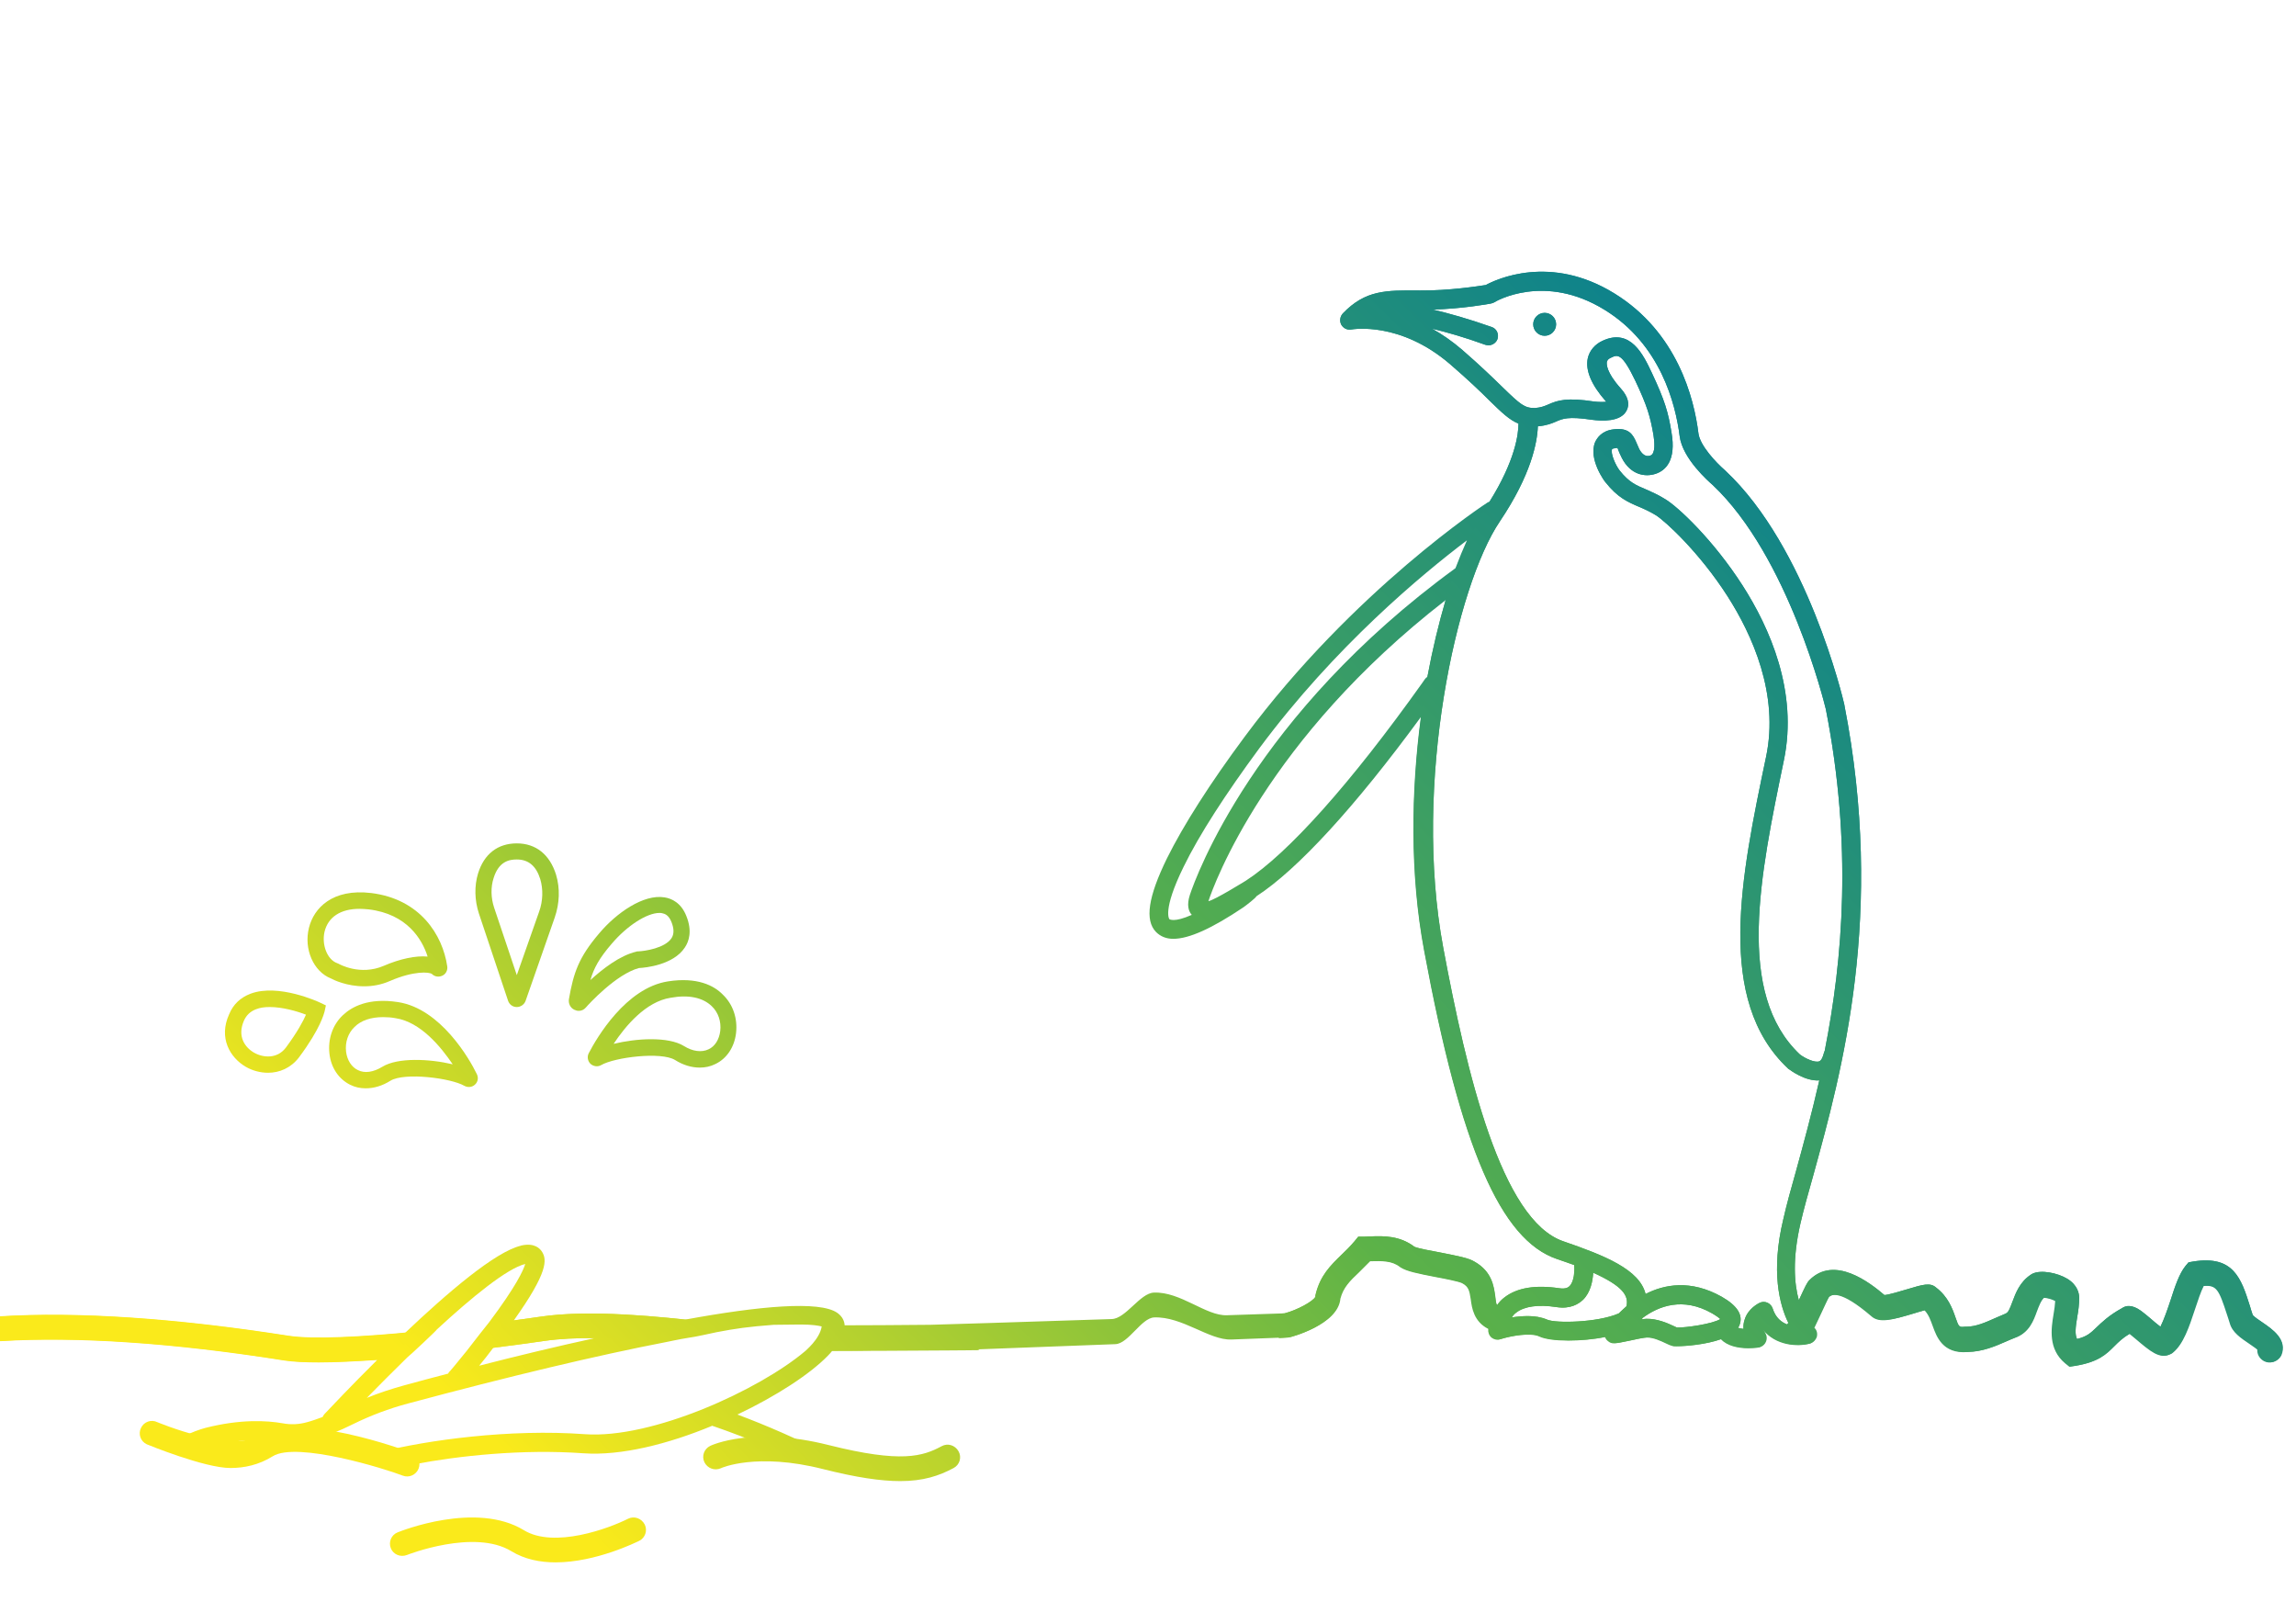 <?xml version="1.0" encoding="utf-8"?>
<!-- Generator: Adobe Illustrator 27.5.0, SVG Export Plug-In . SVG Version: 6.00 Build 0)  -->
<svg version="1.1" xmlns="http://www.w3.org/2000/svg" xmlns:xlink="http://www.w3.org/1999/xlink" x="0px" y="0px"
	 viewBox="0 0 841.9 595.3" style="enable-background:new 0 0 841.9 595.3;" xml:space="preserve">
<style type="text/css">
	.st0{fill:url(#SVGID_1_);}
	.st1{fill:url(#SVGID_00000106865266623262344040000011267661564183896255_);}
	.st2{fill:none;stroke:#010202;stroke-width:9;stroke-linecap:round;stroke-linejoin:round;stroke-miterlimit:10;}
	.st3{fill:#010202;}
	.st4{fill:url(#SVGID_00000122709883230734361870000011708123987156045243_);}
	.st5{fill:url(#SVGID_00000009587083047025309930000009644795363367788974_);}
	.st6{fill:url(#SVGID_00000069384878819356034860000005346580183295945860_);}
	.st7{fill:url(#SVGID_00000139265827422105264660000012089692661636375712_);}
	.st8{fill:url(#SVGID_00000100347289627149798090000010383058180421658265_);}
	.st9{fill:url(#SVGID_00000109017003625604307650000008361404388493473168_);}
	.st10{fill:url(#SVGID_00000034799026415201829090000012468375180857038992_);}
	.st11{fill:url(#SVGID_00000114054657541604877620000007649776168201643967_);}
	.st12{fill:url(#SVGID_00000034796520687180190550000013828413093815285688_);}
	.st13{fill:url(#SVGID_00000103952230347488354620000005617920141477022905_);}
	.st14{fill:url(#SVGID_00000164484122716801673720000015103352401168021668_);}
	.st15{fill:#FFFFFF;}
	.st16{fill:url(#SVGID_00000022556204801964188140000000603855071980891039_);}
	.st17{fill:url(#SVGID_00000143590104541826783530000016527953361188360845_);}
	.st18{fill:url(#SVGID_00000124144217673701635930000003173159123206024068_);}
	.st19{fill:url(#SVGID_00000173125030987570779020000016082123352148688020_);}
	.st20{fill:url(#SVGID_00000141436795310901990700000011470774031239069872_);}
	.st21{fill:url(#SVGID_00000106842948216270693150000000438253619899235973_);}
	.st22{fill:url(#SVGID_00000085953505522450220100000012207293214715187641_);}
	.st23{fill:url(#SVGID_00000088115635177763821210000015826720197590250380_);}
	.st24{fill:url(#SVGID_00000158724345516563958060000006733862611438958777_);}
	.st25{fill:url(#SVGID_00000100346999639024277430000001164746310475397284_);}
	.st26{fill:url(#SVGID_00000054247043240975270640000008032260162486016415_);}
	.st27{fill:url(#SVGID_00000016755205246559782540000009637991768700284075_);}
	.st28{fill:url(#SVGID_00000056411164284584475700000015921897497905849220_);}
	.st29{fill:url(#SVGID_00000163756934871485487080000013244394304964104623_);}
	.st30{fill:url(#SVGID_00000046337419880413462090000011853537423824668342_);}
	.st31{fill:url(#SVGID_00000034056183720617598870000018411017972270815659_);}
	.st32{fill:url(#SVGID_00000132076140491573329710000006702348053064048543_);}
	.st33{fill:url(#SVGID_00000120529651179085701080000003530878199565103267_);}
	.st34{fill:url(#SVGID_00000053509098527673282100000015066402589303167880_);}
	.st35{fill:url(#SVGID_00000174589209993240948530000011760612404348414860_);}
	.st36{fill:url(#SVGID_00000072263661967230020770000000087753834463018373_);}
	.st37{fill:url(#SVGID_00000029761816930485478310000015047649540672785086_);}
	.st38{fill:url(#SVGID_00000060027783244038690210000015062915224363411630_);}
	.st39{fill:url(#SVGID_00000161633348471588681160000015557061380105037469_);}
	.st40{fill:url(#SVGID_00000159427570136043709790000005931982093444450480_);}
	.st41{fill:url(#SVGID_00000030465587317463059040000008838603492650135176_);}
	.st42{fill:url(#SVGID_00000078764443179183349630000015915663605543579324_);}
	.st43{fill:url(#SVGID_00000105426290265339671490000011972590229138867587_);}
	.st44{fill:url(#SVGID_00000123413669403185747460000012611608107836972213_);}
	.st45{fill:none;stroke:url(#SVGID_00000132806633391924258340000012918199625122357407_);stroke-width:6;stroke-miterlimit:10;}
	.st46{fill:none;stroke:url(#SVGID_00000036969676697784225260000016478095875413080485_);stroke-width:6;stroke-miterlimit:10;}
	.st47{fill:none;stroke:url(#SVGID_00000152972783912966358710000002101568441041571006_);stroke-width:6;stroke-miterlimit:10;}
	.st48{fill:none;stroke:url(#SVGID_00000145027865991136899870000007968917499926923677_);stroke-width:6;stroke-miterlimit:10;}
	.st49{fill:none;stroke:url(#SVGID_00000029039585900963193280000013404014088165526974_);stroke-width:6;stroke-miterlimit:10;}
	.st50{fill:none;stroke:url(#SVGID_00000001640273323074255550000006694013297054941344_);stroke-width:6;stroke-miterlimit:10;}
	.st51{display:none;}
	.st52{display:inline;fill:none;stroke:url(#SVGID_00000175287301946569366390000005099081603531218323_);stroke-miterlimit:10;}
	.st53{display:inline;fill:none;stroke:url(#SVGID_00000088825433901822850280000010315664419500265402_);stroke-miterlimit:10;}
	.st54{display:inline;fill:none;stroke:url(#SVGID_00000145020837522071537240000016813734910986030774_);stroke-miterlimit:10;}
	.st55{display:inline;fill:none;stroke:url(#SVGID_00000158003288131642725400000002542709924846863781_);stroke-miterlimit:10;}
</style>
<g id="Ebene_1">
	<g>
		<linearGradient id="SVGID_1_" gradientUnits="userSpaceOnUse" x1="171.502" y1="518.787" x2="624.183" y2="60.362">
			<stop  offset="0" style="stop-color:#FAEA1B"/>
			<stop  offset="0.429" style="stop-color:#5CB248"/>
			<stop  offset="1" style="stop-color:#007A97"/>
		</linearGradient>
		<circle class="st0" cx="566.4" cy="118.9" r="4.2"/>
		
			<linearGradient id="SVGID_00000156558835183082485230000003758586108650950563_" gradientUnits="userSpaceOnUse" x1="155.624" y1="503.108" x2="608.305" y2="44.682">
			<stop  offset="0" style="stop-color:#FAEA1B"/>
			<stop  offset="0.429" style="stop-color:#5CB248"/>
			<stop  offset="1" style="stop-color:#007A97"/>
		</linearGradient>
		<path style="fill:url(#SVGID_00000156558835183082485230000003758586108650950563_);" d="M320.1,486.3c-3.4,0-6.9,0-10.4,0.1
			c0-0.2,0-0.5,0-0.7c-0.1-1.2-0.7-3-2.7-4.4c-6.5-4.5-28.6-2.5-55.8,2.5c-16.1-1.7-37-3.4-52.9-1.1c-3,0.4-6.4,0.9-9.9,1.4
			c12.7-17.8,12.1-22.3,10.4-25.1c-0.8-1.3-2.8-3.4-7.5-2.4c-0.1,0-0.2,0-0.3,0.1c-9.4,2.2-27,17.3-42.5,32
			c-17.8,1.6-34.4,2.5-42.8,1.1c-41.7-6.5-77.4-8.9-106.1-7.1c-2.5,0.2-4.4,2.3-4.2,4.8c0.2,2.5,2.3,4.4,4.8,4.2
			c28-1.7,63.1,0.6,104.1,7.1c3.3,0.5,7.7,0.7,12.6,0.7c6.3,0,13.7-0.4,21.4-0.9c-9.7,9.6-17.3,17.7-19.3,19.8
			c-0.3,0.3-0.5,0.7-0.7,1.1c-1.9,0.7-3.8,1.4-5.7,1.9c-2.8,0.8-5.9,1-9,0.4c-5.7-1-15.3-1.6-28.3,1.7c-2.2,0.6-5,1.6-8,3.1
			c4.7,0.4,9.3,1.4,13.8,2.7c10.3-2,17.6-1.3,21.3-0.7c4.2,0.7,8.4,0.5,12.2-0.6c0,0,0,0,0,0c4.9-1.4,9.9-3.4,14.9-5.9
			c6.3-3.1,13.1-5.7,20.3-7.6c36.9-9.9,69.2-17.6,94.6-22.5c0.1,0,5.1-1.1,7.8-1.5c3.6-0.5,7.1-1.4,10.6-2.1
			c6.8-1.3,11.5-2,20.9-2.7c0.6,0,7.1-0.1,9.2-0.1c0.3,0,0.6,0,1,0c3.9,0,6.2,0.4,7.4,0.7c-0.7,4.7-6.1,9-6,9
			c-16.9,14.3-56.2,32.3-80.9,30.5c-27.3-2-57.7,2.1-75.7,6.7c0.5,0.1,1,0.2,1.5,0.4c3.8,1.2,7.5,2.6,11.3,4
			c16.7-3.2,40.1-5.7,62.4-4.1c13.8,1,31.2-3.4,47.3-10.1c0.2,0.1,0.3,0.2,0.5,0.2c6.4,2.2,12.9,4.7,19.5,7.5
			c7.6,0,14.8,1.3,22.1,2.7c-11.2-5.7-22.2-10.5-32.9-14.5c14.3-6.8,26.6-14.8,33.2-21.6c0.6-0.6,1.1-1.2,1.6-1.8
			c4.7,0,9.5,0,14.1-0.1c-0.5-0.3-1-0.7-1.5-1.1C314.8,491.5,316.9,487.5,320.1,486.3z M171.1,495.3c-3.7,4.6-6.4,7.8-6.5,7.8
			c-0.1,0.2-0.2,0.3-0.3,0.5c-5.7,1.5-11.1,2.9-16.1,4.3c-4.7,1.3-9.3,2.8-13.7,4.6c4.5-4.6,9.6-9.7,14.9-14.9
			c0.2,0,11-10.1,10.7-10.1c13.1-12.1,25.9-22.5,32.5-24.1c-0.7,2.3-3.3,8.1-13.2,21.3C179.2,484.9,172.6,493.3,171.1,495.3z
			 M175.7,500.7c1.6-1.9,3.4-4.2,5.2-6.6c9.5-1.2,16.5-2.2,18.7-2.5c5.6-0.8,11.9-1.1,18.4-1C203.8,493.7,189.3,497.2,175.7,500.7z"
			/>
		
			<linearGradient id="SVGID_00000116236598194843747980000003064607613970111923_" gradientUnits="userSpaceOnUse" x1="314.569" y1="660.061" x2="767.25" y2="201.636">
			<stop  offset="0" style="stop-color:#FAEA1B"/>
			<stop  offset="0.429" style="stop-color:#5CB248"/>
			<stop  offset="1" style="stop-color:#007A97"/>
		</linearGradient>
		<path style="fill:url(#SVGID_00000116236598194843747980000003064607613970111923_);" d="M829.7,484.9c-1.2-0.8-3.1-2.1-3.7-2.8
			l0-0.1c-0.4-1.1-0.7-2.2-1-3.2c-3.2-10.1-6-18.7-20.8-16.3l-1.7,0.3l-1.1,1.3c-2.3,2.8-3.9,7.6-5.5,12.6c-1,3-2.4,7.1-3.7,9.7
			c-1.2-0.9-2.5-2-3.4-2.8c-1.3-1.1-2.6-2.2-3.7-3c-3.3-2.4-5.6-2-7-1c-4.9,2.7-7.4,5.2-9.4,7.1c-2.1,2-3.4,3.3-7.1,4.2
			c-0.8-1.7-0.6-4.1,0.1-8.2c0.4-2.2,0.7-4.5,0.7-6.9c0-1.6-0.6-4.7-4.4-7c-3.5-2.1-9.6-3.4-12.8-1.8l-0.5,0.3
			c-4.1,2.7-5.6,6.8-6.8,10c-1,2.7-1.5,3.9-2.5,4.3l-0.2,0.1c-1.2,0.5-2.4,1-3.5,1.5c-3.6,1.6-7.1,3.2-10.8,3.2l-0.4,0
			c-2.2,0.2-2.2,0.2-3.5-3.5c-1.1-3.2-2.7-7.5-7-10.8c-2.2-2-4.8-1.2-10.8,0.6c-2.3,0.7-6.3,1.9-8.2,2.1
			c-5.3-4.5-18.3-14.7-27.5-5.5c-0.9,0.9-1.5,2.2-3.9,7.4c-1.7-6.1-2.4-15.2,0.6-28.2c1.2-5.2,2.8-10.9,4.7-17.6
			c10.5-38.1,26.4-95.6,11.4-172.4c0,0,0-0.1,0-0.1c-0.5-2.3-13.7-57.8-43.6-85.8c0,0-0.1-0.1-0.1-0.1c-3.5-3-9.2-9.2-9.8-13.5
			c-1.6-13.1-7.8-37.2-30.8-51.4c-23.6-14.6-43.5-5.1-47.2-3.1c-2.6,0.4-13.5,2.1-24,2l-0.3,0c-12.3-0.1-19.8-0.2-28.1,8.4
			c-1,1.1-1.3,2.7-0.6,4.1c0.7,1.3,2.2,2.1,3.7,1.8c0.7-0.1,17.9-3,36.2,12.7c6.6,5.7,11.2,10.1,14.5,13.4c4.4,4.3,7.3,7.1,10.6,8.4
			c0,3.8-1.2,13.6-10.6,28.6c-0.2,0.1-0.5,0.2-0.7,0.3c-0.5,0.3-49.2,32.1-89.1,85.9c-12.7,17.1-22.5,32.5-28.5,44.6
			c-6.9,14.1-8.2,22.7-4,27c1.6,1.6,3.7,2.5,6.3,2.5c5.8,0,14.2-3.8,25.8-11.6c1.1-0.8,4.5-3.4,4.7-4c15-9.7,36.2-32.8,60.3-65.7
			c-3.6,27.2-4.1,57.5,1.2,85.7c13.4,72.2,28,106,48.7,113c2.3,0.8,4.4,1.5,6.3,2.2c0.2,2.4-0.1,6.1-1.7,7.7
			c-0.3,0.3-1.2,1.2-3.8,0.8c-8.7-1.3-15.4-0.2-20,3.3c-1.1,0.8-2,1.8-2.8,2.9c-0.4-0.5-0.5-1.5-0.7-3.3c-0.5-3.6-1.2-9-7.5-12.6
			c-2.2-1.4-6.1-2.1-12.6-3.4c-3.3-0.6-8.1-1.5-9.5-2.1c-5.4-4.1-11.3-4-16.1-3.8c-0.8,0-1.6,0.1-2.4,0.1h-2.1l-1.3,1.6
			c-1.7,2-3.3,3.6-4.9,5.1c-4,3.9-7.7,7.5-9.4,14.4l-0.1,0.5v0.4c-0.8,1.7-6.7,4.9-11.3,6.1c-0.8,0.1-1.5,0.1-2.2,0.1
			c0.1,0.1,0.2,0.3,0.2,0.4c0.5,1,1,1.9,1.2,3c0.2,1.1,0.3,2.2,0,3.3c-0.3,0.9-0.8,1.7-1.4,2.3c1,0,2.1-0.1,3.4-0.2l0.6-0.1
			c0.2,0,17.6-4.5,18.4-14.1c1.1-4.1,3.4-6.4,6.9-9.7c1.2-1.2,2.6-2.6,4.1-4.1c0.2,0,0.4,0,0.6,0c3.9-0.1,7.6-0.2,10.5,2.1l0.3,0.2
			c2.2,1.4,6.1,2.2,12.8,3.5c3.3,0.6,8.3,1.6,9.6,2.2l0.2,0.1c2.4,1.3,2.6,2.8,3.1,5.9c0.4,3.1,1.1,8.1,6.4,10.8c0,0,0,0.1,0,0.1
			c-0.1,1.2,0.3,2.3,1.2,3.1c0.9,0.7,2.1,1,3.2,0.6c3.8-1.2,11.1-2.5,14.3-1c2.1,1,6.1,1.5,10.6,1.5c4.3,0,9.2-0.4,13.5-1.3
			c0.2,0.5,0.5,1,1,1.4c1.5,1.3,2.4,1.1,7.7,0c2.2-0.5,5.6-1.2,6.6-1.2c2.3-0.1,5.1,1.2,7,2.1c1,0.5,1.7,0.8,2.5,1
			c0.2,0.1,0.8,0.1,1.5,0.1c3.2,0,10.6-0.6,16.2-2.6c2.3,2.4,6.1,3.3,10,3.3c1.2,0,2.3-0.1,3.5-0.2c1.2-0.2,2.2-0.9,2.7-2
			c0.5-1.1,0.4-2.3-0.2-3.3c-0.3-0.5-0.5-1-0.7-1.4c4.9,6.1,12.8,6.3,17,5.3c1.2-0.3,2.2-1.3,2.6-2.5c0.3-1.2,0-2.5-0.9-3.3
			c0.1-0.1,0.1-0.3,0.2-0.4c0.7-1.5,1.6-3.4,2.5-5.3c0.9-1.9,2.1-4.6,2.7-5.6c1.2-1.1,4.5-2.7,15.7,6.9c2.9,2.7,7.5,1.5,15.8-1
			c1.2-0.4,2.7-0.8,3.8-1.1c1.5,1.6,2.2,3.6,3,5.8c1.4,3.8,3.6,10.2,12.7,9.5c5.5-0.1,10.1-2.1,14.2-3.9c1.1-0.5,2.1-0.9,3.1-1.3
			c5.1-1.8,6.7-6.3,7.9-9.6c0.8-2.1,1.5-4,2.7-5.1c1.2,0,3.3,0.6,4.3,1.2c-0.1,1.5-0.3,3.1-0.6,4.8c-0.9,5.4-2,12.8,4.2,18l1.6,1.3
			l2-0.3c8.5-1.4,11.3-4.2,14.3-7.2c1.5-1.5,3-3,5.7-4.6c0.7,0.6,1.6,1.3,2.3,1.9c5.3,4.5,8.8,7.5,12.6,5.6l0.4-0.2l0.4-0.3
			c3.8-3.1,5.9-9.3,8.1-16c1-3,2.1-6.4,3.2-8.5c5-0.5,5.8,1.3,8.8,10.5c0.3,1,0.7,2,1,3.1c0.9,3.4,4.1,5.5,7.2,7.6
			c0.8,0.6,2.1,1.4,2.9,2.1c-0.1,1.7,0.8,3.3,2.4,4.2c2.2,1.2,4.9,0.3,6.1-1.9C839,491.2,833.2,487.3,829.7,484.9z M551,142
			c-3.4-3.3-8-7.8-14.8-13.7c-3.7-3.2-7.5-5.8-11.1-7.8c5.4,1.3,11.8,3.1,19.5,5.9c0.4,0.1,0.8,0.2,1.2,0.2c1.4,0,2.8-0.9,3.3-2.3
			c0.6-1.8-0.3-3.8-2.1-4.4c-8.5-3-15.6-5-21.6-6.4c10.9-0.3,20.7-2.1,21.2-2.2c0.4-0.1,0.8-0.2,1.2-0.4c0.7-0.5,18.6-10.9,40.6,2.7
			c20.5,12.6,26,34.5,27.5,46.3c1,8.2,10.7,16.7,12.1,17.9c27.8,26.2,41,80.2,41.5,82.2c9.8,50,6.2,91.8-0.4,125.2
			c-0.1,0.3-0.2,0.5-0.3,0.8c-0.3,1.2-0.8,2.7-1.7,3.1c-1.6,0.6-5.1-1-7.1-2.5c-23.7-22.4-14.6-65.8-5.9-107.8
			c5.3-25.3-5.3-48.8-15.1-64.1c-10.7-16.7-23.7-28.9-28.4-31.7c-2.7-1.7-5.1-2.7-7.1-3.6c-3.6-1.5-6.2-2.6-9.6-6.9
			c-1.5-1.9-3.4-6.3-2.8-7.8c0.1-0.2,0.5-0.3,1.2-0.4c0.4,0,0.6-0.1,0.8-0.1c0.1,0.2,0.2,0.5,0.3,0.8c0.3,0.8,0.7,1.7,1.3,2.9
			c3.2,6.2,8.5,7.1,12.4,5.8c3.6-1.2,7.6-4.8,5.8-15.2c-1.2-7.4-2.5-11.8-7.2-21.8c-3.1-6.6-7.8-16.5-18-11.8
			c-2.9,1.3-4.9,3.7-5.5,6.5c-0.9,4.4,1.3,9.7,6.7,15.8c0,0,0.1,0.1,0.1,0.1c-1.3,0.1-3,0.1-4.5-0.1c-9.9-1.5-13.2-0.5-16.8,1.1
			c-1.4,0.6-2.6,1.1-4.9,1.3C559,149.6,557.6,148.4,551,142z M428.8,337c0,0-2.7-3.1,5.2-19.2c5.7-11.7,15.4-26.7,27.8-43.5
			c27.7-37.3,59.6-63.7,76.1-76.2c-1.4,3.1-2.8,6.5-4.2,10.2c-73.9,53.9-95.2,113.2-97.4,119.8c-1.2,3.7-0.5,6,0.7,7.3
			C430.5,338.3,428.9,337,428.8,337z M522.4,249.1c-0.2,0.3-0.5,0.7-0.9,1.3c-26.2,36.8-49.2,62.5-64.7,72.5
			c-0.7,0.4-11.1,6.9-13.7,7.5c0,0,0,0,0,0c2-6.1,21.3-59.5,87-110.4c-2.5,8.5-4.8,18-6.7,28.2C523,248.3,522.7,248.7,522.4,249.1z
			 M596.4,478.9c-1,0.9-2,1.8-2.8,2.6c-0.1,0-0.1,0.1-0.2,0.1c-7.7,3.3-23,3.6-26.1,2.2c-2.1-0.9-4.5-1.3-7-1.3
			c-2.1,0-4.1,0.2-6,0.5c0.5-0.7,1-1.3,1.7-1.8c3-2.3,8.1-3,14.7-2c5.1,0.8,8.1-1.1,9.8-2.7c2.7-2.7,3.5-6.7,3.7-9.9
			C595,471.5,597.3,475,596.4,478.9z M614.9,486.7c-0.3-0.1-0.7-0.3-1.1-0.5c-2.3-1.1-6.2-2.8-10.1-2.7c-0.5,0-1,0.1-1.7,0.2
			c0.1-0.2,0.2-0.3,0.3-0.5c5.9-4.4,14.8-7.8,25.5-1.7c1.7,1,2.6,1.7,3,2.1C628,485.4,618,486.8,614.9,486.7z M655.4,485.4
			c0,0,0,0.1,0,0.2c-2.1-0.8-4.3-2.4-5.4-5.9c-0.3-0.9-1-1.7-1.9-2.1s-1.9-0.4-2.8,0c-0.4,0.2-4.4,2.1-5.6,6.3
			c-0.3,0.9-0.5,2-0.4,3.3c-0.8-0.1-1.4-0.2-2-0.4c0.2-0.3,0.4-0.6,0.5-0.9c1.5-3.7-0.7-7.2-6.5-10.5c-11.4-6.4-21.1-4.5-27.9-1
			c-2.2-9-15-14.1-30.1-19.3c-22.8-7.7-35.5-61.6-44.1-107.7c-11.2-60.1,4.8-132.7,20.8-156.3c11.5-17.1,13.7-29,13.9-34.8
			c3.3-0.3,5.2-1.1,6.8-1.8c2.3-1,4.4-1.9,13-0.6c3.8,0.5,10.5,0.8,12.7-3.3c1.3-2.4,0.6-5.2-2.1-8.2c-5.4-6-5.2-9-5.1-9.7
			c0.1-0.3,0.2-1,1.6-1.6c2.3-1.1,3.9-1.8,8.8,8.4c4.4,9.3,5.5,13.1,6.7,20c0.4,2.5,0.8,6.8-1.1,7.5c-0.6,0.2-2.4,0.8-4.1-2.3
			c-0.4-0.9-0.7-1.6-1-2.3c-1.3-3.1-2.8-5.7-8.4-5c-4.4,0.5-6.1,3.2-6.8,4.7c-2.6,6.3,3.7,14.7,3.8,14.7c4.5,5.7,8.3,7.3,12.3,9
			c1.9,0.8,3.9,1.7,6.2,3.1c3.5,2.2,16,13.7,26.2,29.6c9.1,14.2,19,36,14.2,58.9c-9.2,43.9-18.7,89.3,8.1,114.4
			c0.1,0.1,0.2,0.2,0.3,0.2c0.7,0.5,5.9,4.4,11.1,4.1c-2.8,12.3-5.8,23.3-8.5,33.1c-1.9,6.7-3.5,12.5-4.7,17.8
			c-4.6,19.1-1.4,31.4,1.9,38.1C655.4,485.2,655.4,485.3,655.4,485.4z"/>
	</g>
	<g>
		
			<linearGradient id="SVGID_00000142165393006584585280000018395019851205509048_" gradientUnits="userSpaceOnUse" x1="170.416" y1="518.862" x2="625.395" y2="59.288">
			<stop  offset="0" style="stop-color:#FAEA1B"/>
			<stop  offset="0.429" style="stop-color:#5CB248"/>
			<stop  offset="1" style="stop-color:#007A97"/>
		</linearGradient>
		<circle style="fill:url(#SVGID_00000142165393006584585280000018395019851205509048_);" cx="566.4" cy="118.9" r="4.2"/>
		
			<linearGradient id="SVGID_00000128452740982605352480000010744255093524194447_" gradientUnits="userSpaceOnUse" x1="106.073" y1="455.162" x2="561.052" y2="-4.412">
			<stop  offset="0" style="stop-color:#FAEA1B"/>
			<stop  offset="0.429" style="stop-color:#5CB248"/>
			<stop  offset="1" style="stop-color:#007A97"/>
		</linearGradient>
		<path style="fill:url(#SVGID_00000128452740982605352480000010744255093524194447_);" d="M145.4,496.4c2.4-2.7,4.4-5.7,6.9-8.2
			c-19.2,1.9-37.5,2.9-46.5,1.5c-41.7-6.5-77.4-8.9-106.1-7.1c-2.5,0.2-4.4,2.3-4.2,4.8c0.2,2.5,2.3,4.4,4.8,4.2
			c28-1.7,63.1,0.6,104.1,7.1c3.3,0.5,7.7,0.7,12.6,0.7c7.9,0,17.5-0.6,27.3-1.4C144.6,497.5,145,496.9,145.4,496.4z"/>
		
			<linearGradient id="SVGID_00000024692115675746075600000003161545152315664315_" gradientUnits="userSpaceOnUse" x1="179.072" y1="527.432" x2="634.051" y2="67.857">
			<stop  offset="0" style="stop-color:#FAEA1B"/>
			<stop  offset="0.429" style="stop-color:#5CB248"/>
			<stop  offset="1" style="stop-color:#007A97"/>
		</linearGradient>
		<path style="fill:url(#SVGID_00000024692115675746075600000003161545152315664315_);" d="M198.4,482.7c-4.2,0.6-9,1.3-14.1,1.9
			c-0.8,3.2-3,5-5.5,7.5c-0.9,0.9-1.7,1.8-2.5,2.6c11.8-1.4,20.9-2.7,23.4-3.1c11.2-1.6,25.3-1.1,38.2-0.1c0.5-0.5,1.1-0.8,1.8-1.1
			c0.6-0.2,1.3-0.4,1.9-0.6c0.6-0.7,1.5-1.3,2.7-1.5c3-0.7,6-1.2,9.1-1.7c0.9-0.3,1.8-0.6,2.7-0.9c0.9-0.4,1.8-0.8,2.7-1.1
			C242.2,482.7,216.9,480,198.4,482.7z"/>
		
			<linearGradient id="SVGID_00000021097231751610530820000013894948097180707992_" gradientUnits="userSpaceOnUse" x1="313.361" y1="660.377" x2="768.339" y2="200.802">
			<stop  offset="0" style="stop-color:#FAEA1B"/>
			<stop  offset="0.429" style="stop-color:#5CB248"/>
			<stop  offset="1" style="stop-color:#007A97"/>
		</linearGradient>
		<path style="fill:url(#SVGID_00000021097231751610530820000013894948097180707992_);" d="M829.7,484.9c-1.2-0.8-3.1-2.1-3.7-2.8
			l0-0.1c-0.4-1.1-0.7-2.2-1-3.2c-3.2-10.1-6-18.7-20.8-16.3l-1.7,0.3l-1.1,1.3c-2.3,2.8-3.9,7.6-5.5,12.6c-1,3-2.4,7.1-3.7,9.7
			c-1.2-0.9-2.5-2-3.4-2.8c-1.3-1.1-2.6-2.2-3.7-3c-3.3-2.4-5.6-2-7-1c-4.9,2.7-7.4,5.2-9.4,7.1c-2.1,2-3.4,3.3-7.1,4.2
			c-0.8-1.7-0.6-4.1,0.1-8.2c0.4-2.2,0.7-4.5,0.7-6.9c0-1.6-0.6-4.7-4.4-7c-3.5-2.1-9.6-3.4-12.8-1.8l-0.5,0.3
			c-4.1,2.7-5.6,6.8-6.8,10c-1,2.7-1.5,3.9-2.5,4.3l-0.2,0.1c-1.2,0.5-2.4,1-3.5,1.5c-3.6,1.6-7.1,3.2-10.8,3.2l-0.4,0
			c-2.2,0.2-2.2,0.2-3.5-3.5c-1.1-3.2-2.7-7.5-7-10.8c-2.2-2-4.8-1.2-10.8,0.6c-2.3,0.7-6.3,1.9-8.2,2.1
			c-5.3-4.5-18.3-14.7-27.5-5.5c-0.9,0.9-1.5,2.2-3.9,7.4c-1.7-6.1-2.4-15.2,0.6-28.2c1.2-5.2,2.8-10.9,4.7-17.6
			c10.5-38.1,26.4-95.6,11.4-172.4c0,0,0-0.1,0-0.1c-0.5-2.3-13.7-57.8-43.6-85.8c0,0-0.1-0.1-0.1-0.1c-3.5-3-9.2-9.2-9.8-13.5
			c-1.6-13.1-7.8-37.2-30.8-51.4c-23.6-14.6-43.5-5.1-47.2-3.1c-2.6,0.4-13.5,2.1-24,2l-0.3,0c-12.3-0.1-19.8-0.2-28.1,8.4
			c-1,1.1-1.3,2.7-0.6,4.1c0.7,1.3,2.2,2.1,3.7,1.8c0.7-0.1,17.9-3,36.2,12.7c6.6,5.7,11.2,10.1,14.5,13.4c4.4,4.3,7.3,7.1,10.6,8.4
			c0,3.8-1.2,13.6-10.6,28.6c-0.2,0.1-7.8,12.8-12.3,24.4c-0.8,1.8-2.2,5.1-3.8,11.6c-2.5,8.5-4.8,18-6.7,28.2
			c-1,5.3-1.7,9.5-2.3,14.8c-3.6,27.2-4.1,57.5,1.2,85.7c13.4,72.2,28,106,48.7,113c2.3,0.8,4.4,1.5,6.3,2.2
			c0.2,2.4-0.1,6.1-1.7,7.7c-0.3,0.3-1.2,1.2-3.8,0.8c-8.7-1.3-15.4-0.2-20,3.3c-1.1,0.8-2,1.8-2.8,2.9c-0.4-0.5-0.5-1.5-0.7-3.3
			c-0.5-3.6-1.2-9-7.5-12.6c-2.2-1.4-6.1-2.1-12.6-3.4c-3.3-0.6-8.1-1.5-9.5-2.1c-5.4-4.1-11.3-4-16.1-3.8c-0.8,0-1.6,0.1-2.4,0.1
			h-2.1l-1.3,1.6c-1.7,2-3.3,3.6-4.9,5.1c-4,3.9-7.7,7.5-9.4,14.4l-0.1,0.5v0.4c-0.8,1.7-6.7,4.9-11.3,6.1c-0.3,0-8.8,0.3-21.2,0.7
			c-7.7,0.3-17-8.7-26.8-8.3c-5.1,0.2-10.3,9.6-15.5,9.7c-32.7,1.1-65.9,2.1-66.4,2.1c-11.3,0.1-23.8,0.2-35,0.2
			c1.2,3.9-3,7.3-7.5,9.4c16.5,0,36.6-0.1,49.4-0.2v0c0,0,0,0,0,0c5,0,8.9-0.1,11.1-0.1c-0.3-0.1-0.4-0.2-0.5-0.3
			c11.5-0.4,30.8-1.2,50.3-1.9c4.8-0.2,9.5-9.6,14.2-9.8c10.3-0.4,20.2,8.4,28.3,8.1c12.3-0.5,20.7-0.8,21-0.8l0.6-0.1
			c0.2,0,17.6-4.5,18.4-14.1c1.1-4.1,3.4-6.4,6.9-9.7c1.2-1.2,2.6-2.6,4.1-4.1c0.2,0,0.4,0,0.6,0c3.9-0.1,7.6-0.2,10.5,2.1l0.3,0.2
			c2.2,1.4,6.1,2.2,12.8,3.5c3.3,0.6,8.3,1.6,9.6,2.2l0.2,0.1c2.4,1.3,2.6,2.8,3.1,5.9c0.4,3.1,1.1,8.1,6.4,10.8c0,0,0,0.1,0,0.1
			c-0.1,1.2,0.3,2.3,1.2,3.1c0.9,0.7,2.1,1,3.2,0.6c3.8-1.2,11.1-2.5,14.3-1c2.1,1,6.1,1.5,10.6,1.5c4.3,0,9.2-0.4,13.5-1.3
			c0.2,0.5,0.5,1,1,1.4c1.5,1.3,2.4,1.1,7.7,0c2.2-0.5,5.6-1.2,6.6-1.2c2.3-0.1,5.1,1.2,7,2.1c1,0.5,1.7,0.8,2.5,1
			c0.2,0.1,0.8,0.1,1.5,0.1c3.2,0,10.6-0.6,16.2-2.6c2.3,2.4,6.1,3.3,10,3.3c1.2,0,2.3-0.1,3.5-0.2c1.2-0.2,2.2-0.9,2.7-2
			c0.5-1.1,0.4-2.3-0.2-3.3c-0.3-0.5-0.5-1-0.7-1.4c4.9,6.1,12.8,6.3,17,5.3c1.2-0.3,2.2-1.3,2.6-2.5c0.3-1.2,0-2.5-0.9-3.3
			c0.1-0.1,0.1-0.3,0.2-0.4c0.7-1.5,1.6-3.4,2.5-5.3c0.9-1.9,2.1-4.6,2.7-5.6c1.2-1.1,4.5-2.7,15.7,6.9c2.9,2.7,7.5,1.5,15.8-1
			c1.2-0.4,2.7-0.8,3.8-1.1c1.5,1.6,2.2,3.6,3,5.8c1.4,3.8,3.6,10.2,12.7,9.5c5.5-0.1,10.1-2.1,14.2-3.9c1.1-0.5,2.1-0.9,3.1-1.3
			c5.1-1.8,6.7-6.3,7.9-9.6c0.8-2.1,1.5-4,2.7-5.1c1.2,0,3.3,0.6,4.3,1.2c-0.1,1.5-0.3,3.1-0.6,4.8c-0.9,5.4-2,12.8,4.2,18l1.6,1.3
			l2-0.3c8.5-1.4,11.3-4.2,14.3-7.2c1.5-1.5,3-3,5.7-4.6c0.7,0.6,1.6,1.3,2.3,1.9c5.3,4.5,8.8,7.5,12.6,5.6l0.4-0.2l0.4-0.3
			c3.8-3.1,5.9-9.3,8.1-16c1-3,2.1-6.4,3.2-8.5c5-0.5,5.8,1.3,8.8,10.5c0.3,1,0.7,2,1,3.1c0.9,3.4,4.1,5.5,7.2,7.6
			c0.8,0.6,2.1,1.4,2.9,2.1c-0.1,1.7,0.8,3.3,2.4,4.2c2.2,1.2,4.9,0.3,6.1-1.9C839,491.2,833.2,487.3,829.7,484.9z M551,142
			c-3.4-3.3-8-7.8-14.8-13.7c-3.7-3.2-7.5-5.8-11.1-7.8c5.4,1.3,11.8,3.1,19.5,5.9c0.4,0.1,0.8,0.2,1.2,0.2c1.4,0,2.8-0.9,3.3-2.3
			c0.6-1.8-0.3-3.8-2.1-4.4c-8.5-3-15.6-5-21.6-6.4c10.9-0.3,20.7-2.1,21.2-2.2c0.4-0.1,0.8-0.2,1.2-0.4c0.7-0.5,18.6-10.9,40.6,2.7
			c20.5,12.6,26,34.5,27.5,46.3c1,8.2,10.7,16.7,12.1,17.9c27.8,26.2,41,80.2,41.5,82.2c9.8,50,6.2,91.8-0.4,125.2
			c-0.1,0.3-0.2,0.5-0.3,0.8c-0.3,1.2-0.8,2.7-1.7,3.1c-1.6,0.6-5.1-1-7.1-2.5c-23.7-22.4-14.6-65.8-5.9-107.8
			c5.3-25.3-5.3-48.8-15.1-64.1c-10.7-16.7-23.7-28.9-28.4-31.7c-2.7-1.7-5.1-2.7-7.1-3.6c-3.6-1.5-6.2-2.6-9.6-6.9
			c-1.5-1.9-3.4-6.3-2.8-7.8c0.1-0.2,0.5-0.3,1.2-0.4c0.4,0,0.6-0.1,0.8-0.1c0.1,0.2,0.2,0.5,0.3,0.8c0.3,0.8,0.7,1.7,1.3,2.9
			c3.2,6.2,8.5,7.1,12.4,5.8c3.6-1.2,7.6-4.8,5.8-15.2c-1.2-7.4-2.5-11.8-7.2-21.8c-3.1-6.6-7.8-16.5-18-11.8
			c-2.9,1.3-4.9,3.7-5.5,6.5c-0.9,4.4,1.3,9.7,6.7,15.8c0,0,0.1,0.1,0.1,0.1c-1.3,0.1-3,0.1-4.5-0.1c-9.9-1.5-13.2-0.5-16.8,1.1
			c-1.4,0.6-2.6,1.1-4.9,1.3C559,149.6,557.6,148.4,551,142z M596.4,478.9c-1,0.9-2,1.8-2.8,2.6c-0.1,0-0.1,0.1-0.2,0.1
			c-7.7,3.3-23,3.6-26.1,2.2c-2.1-0.9-4.5-1.3-7-1.3c-2.1,0-4.1,0.2-6,0.5c0.5-0.7,1-1.3,1.7-1.8c3-2.3,8.1-3,14.7-2
			c5.1,0.8,8.1-1.1,9.8-2.7c2.7-2.7,3.5-6.7,3.7-9.9C595,471.5,597.3,475,596.4,478.9z M614.9,486.7c-0.3-0.1-0.7-0.3-1.1-0.5
			c-2.3-1.1-6.2-2.8-10.1-2.7c-0.5,0-1,0.1-1.7,0.2c0.1-0.2,0.2-0.3,0.3-0.5c5.9-4.4,14.8-7.8,25.5-1.7c1.7,1,2.6,1.7,3,2.1
			C628,485.4,618,486.8,614.9,486.7z M655.4,485.4c0,0,0,0.1,0,0.2c-2.1-0.8-4.3-2.4-5.4-5.9c-0.3-0.9-1-1.7-1.9-2.1s-1.9-0.4-2.8,0
			c-0.4,0.2-4.4,2.1-5.6,6.3c-0.3,0.9-0.5,2-0.4,3.3c-0.8-0.1-1.4-0.2-2-0.4c0.2-0.3,0.4-0.6,0.5-0.9c1.5-3.7-0.7-7.2-6.5-10.5
			c-11.4-6.4-21.1-4.5-27.9-1c-2.2-9-15-14.1-30.1-19.3c-22.8-7.7-35.5-61.6-44.1-107.7c-11.2-60.1,4.8-132.7,20.8-156.3
			c11.5-17.1,13.7-29,13.9-34.8c3.3-0.3,5.2-1.1,6.8-1.8c2.3-1,4.4-1.9,13-0.6c3.8,0.5,10.5,0.8,12.7-3.3c1.3-2.4,0.6-5.2-2.1-8.2
			c-5.4-6-5.2-9-5.1-9.7c0.1-0.3,0.2-1,1.6-1.6c2.3-1.1,3.9-1.8,8.8,8.4c4.4,9.3,5.5,13.1,6.7,20c0.4,2.5,0.8,6.8-1.1,7.5
			c-0.6,0.2-2.4,0.8-4.1-2.3c-0.4-0.9-0.7-1.6-1-2.3c-1.3-3.1-2.8-5.7-8.4-5c-4.4,0.5-6.1,3.2-6.8,4.7c-2.6,6.3,3.7,14.7,3.8,14.7
			c4.5,5.7,8.3,7.3,12.3,9c1.9,0.8,3.9,1.7,6.2,3.1c3.5,2.2,16,13.7,26.2,29.6c9.1,14.2,19,36,14.2,58.9
			c-9.2,43.9-18.7,89.3,8.1,114.4c0.1,0.1,0.2,0.2,0.3,0.2c0.7,0.5,5.9,4.4,11.1,4.1c-2.8,12.3-5.8,23.3-8.5,33.1
			c-1.9,6.7-3.5,12.5-4.7,17.8c-4.6,19.1-1.4,31.4,1.9,38.1C655.4,485.2,655.4,485.3,655.4,485.4z"/>
		
			<linearGradient id="SVGID_00000067207475895937192930000006360209270789329068_" gradientUnits="userSpaceOnUse" x1="245.955" y1="593.646" x2="700.934" y2="134.071">
			<stop  offset="0" style="stop-color:#FAEA1B"/>
			<stop  offset="0.429" style="stop-color:#5CB248"/>
			<stop  offset="1" style="stop-color:#007A97"/>
		</linearGradient>
		<path style="fill:url(#SVGID_00000067207475895937192930000006360209270789329068_);" d="M345.3,530.2c-6.9,3.7-14.7,6.3-41.4-0.4
			c-27.8-7-42.9,0-43.5,0.3c-2.2,1.1-3.2,3.7-2.1,6c1.1,2.2,3.7,3.2,6,2.2c0.1-0.1,13.1-5.9,37.5,0.3c12.3,3.1,21.2,4.4,28.3,4.4
			c8.4,0,14.2-1.9,19.6-4.8c2.2-1.2,3-3.9,1.8-6.1C350.2,529.8,347.5,529,345.3,530.2z"/>
		
			<linearGradient id="SVGID_00000120542161630477019190000015282149254353660818_" gradientUnits="userSpaceOnUse" x1="142.261" y1="490.989" x2="597.24" y2="31.414">
			<stop  offset="0" style="stop-color:#FAEA1B"/>
			<stop  offset="0.429" style="stop-color:#5CB248"/>
			<stop  offset="1" style="stop-color:#007A97"/>
		</linearGradient>
		<path style="fill:url(#SVGID_00000120542161630477019190000015282149254353660818_);" d="M153.5,538.4c0.9-2.3-0.2-4.9-2.6-5.8
			c-2.8-1.1-41.6-15.3-55.8-6.3c-10.3,6.5-37.1-4.8-37.4-4.9c-2.2-1.1-4.9-0.2-6,2.1c-1.1,2.2-0.2,4.9,2.1,6
			c0.5,0.2,21.2,8.7,30.7,8.7c5,0,10.4-1.1,15.5-4.3c8.8-5.5,41.3,4.6,47.7,7.1C150,541.9,152.6,540.7,153.5,538.4z"/>
		
			<linearGradient id="SVGID_00000155135474579250396600000002949233033097957283_" gradientUnits="userSpaceOnUse" x1="202.509" y1="550.634" x2="657.487" y2="91.059">
			<stop  offset="0" style="stop-color:#FAEA1B"/>
			<stop  offset="0.429" style="stop-color:#5CB248"/>
			<stop  offset="1" style="stop-color:#007A97"/>
		</linearGradient>
		<path style="fill:url(#SVGID_00000155135474579250396600000002949233033097957283_);" d="M230.3,556.8c-6.9,3.5-27.1,11-38.2,4.2
			c-17.5-10.7-45.1,0.3-46.3,0.8c-2.3,0.9-3.4,3.5-2.5,5.8c0.9,2.3,3.5,3.4,5.9,2.5c0.2-0.1,24.7-9.7,38.3-1.4
			c4.9,3,10.6,4.1,16.2,4.1c14.9,0,29.8-7.5,30.7-7.9c2.2-1.1,3.1-3.8,2-6C235.2,556.6,232.5,555.7,230.3,556.8z"/>
		
			<linearGradient id="SVGID_00000003790736710366171780000016788962665731523497_" gradientUnits="userSpaceOnUse" x1="88.972" y1="438.233" x2="543.951" y2="-21.342">
			<stop  offset="0" style="stop-color:#FAEA1B"/>
			<stop  offset="0.429" style="stop-color:#5CB248"/>
			<stop  offset="1" style="stop-color:#007A97"/>
		</linearGradient>
		<path style="fill:url(#SVGID_00000003790736710366171780000016788962665731523497_);" d="M186.3,366.9c0.5,1.4,1.7,2.3,3.2,2.3
			c0,0,0,0,0,0c1.4,0,2.7-0.9,3.2-2.2l10.7-30.6c1.8-5.2,2-10.7,0.5-15.7c-2.3-7.4-7.4-11.5-14.4-11.5c-7,0-12,3.9-14.2,11
			c-1.4,4.6-1.3,9.8,0.3,14.7L186.3,366.9z M181,321.9c1.9-6.1,5.7-6.8,8.5-6.8c4.3,0,7.1,2.4,8.6,7.2c1.1,3.7,1,8-0.4,11.9
			l-8.2,23.3l-8.3-24.7C180,329.2,179.9,325.3,181,321.9z"/>
		
			<linearGradient id="SVGID_00000162348114438847978800000000698489036426170797_" gradientUnits="userSpaceOnUse" x1="138.841" y1="487.602" x2="593.819" y2="28.028">
			<stop  offset="0" style="stop-color:#FAEA1B"/>
			<stop  offset="0.429" style="stop-color:#5CB248"/>
			<stop  offset="1" style="stop-color:#007A97"/>
		</linearGradient>
		<path style="fill:url(#SVGID_00000162348114438847978800000000698489036426170797_);" d="M244.9,359.8
			c-15.4,2.4-26.1,20.7-29,26.3c-0.7,1.3-0.4,2.9,0.6,3.9c1.1,1,2.7,1.2,3.9,0.5l0,0c5-2.9,22-5,27.1-1.9c3,1.9,6.1,2.8,9.1,2.8
			c2,0,3.9-0.4,5.7-1.3c4.2-2,7-6.2,7.6-11.4c0.6-5.3-1.1-10.5-4.9-14.1C261.9,361.4,255.7,358.1,244.9,359.8z M261,368.9
			c2.4,2.3,3.5,5.6,3.1,9.1c-0.4,3.1-1.9,5.6-4.3,6.7c-2.5,1.2-5.8,0.8-9-1.2c-2.9-1.8-7.3-2.5-12.1-2.5c-4.6,0-9.6,0.7-13.7,1.7
			c4.3-6.5,11.8-15.5,20.9-16.9C252.5,364.6,257.7,365.7,261,368.9z"/>
		
			<linearGradient id="SVGID_00000029009675044293007110000009907165094149638583_" gradientUnits="userSpaceOnUse" x1="93.164" y1="442.382" x2="548.142" y2="-17.193">
			<stop  offset="0" style="stop-color:#FAEA1B"/>
			<stop  offset="0.429" style="stop-color:#5CB248"/>
			<stop  offset="1" style="stop-color:#007A97"/>
		</linearGradient>
		<path style="fill:url(#SVGID_00000029009675044293007110000009907165094149638583_);" d="M146,367.4c-10.9-1.7-17,1.7-20.3,4.8
			c-3.8,3.6-5.5,8.8-4.9,14.1c0.6,5.2,3.4,9.3,7.6,11.4c1.8,0.9,3.7,1.3,5.7,1.3c3,0,6.1-0.9,9.1-2.8c5.1-3.1,22.1-1,27.1,1.9l0,0
			c1.3,0.7,2.9,0.5,3.9-0.5c1.1-1,1.3-2.6,0.6-3.9C172.1,388.1,161.5,369.8,146,367.4z M140.2,391.1c-3.3,2-6.5,2.5-9,1.2
			c-2.3-1.1-3.9-3.6-4.3-6.7c-0.4-3.5,0.7-6.8,3.1-9.1c2.4-2.4,6-3.6,10.5-3.6c1.5,0,3,0.1,4.6,0.4c9.1,1.4,16.5,10.4,20.9,16.9
			C157.6,388.2,145.9,387.6,140.2,391.1z"/>
		
			<linearGradient id="SVGID_00000172431767518628463710000015268891499602769303_" gradientUnits="userSpaceOnUse" x1="116.2" y1="465.188" x2="571.179" y2="5.614">
			<stop  offset="0" style="stop-color:#FAEA1B"/>
			<stop  offset="0.429" style="stop-color:#5CB248"/>
			<stop  offset="1" style="stop-color:#007A97"/>
		</linearGradient>
		<path style="fill:url(#SVGID_00000172431767518628463710000015268891499602769303_);" d="M210.6,370.2c0.5,0.2,1,0.4,1.6,0.4
			c1,0,1.9-0.4,2.6-1.2c1.1-1.3,11.2-12.3,19.5-14.5c2.3-0.1,12.6-1.1,16.8-7.5c1.5-2.2,2.8-6,0.6-11.5c-1.9-4.9-5.4-6.5-8-6.9
			c-7.7-1.3-17.7,5.7-24,13.2c-7.5,8.8-9.4,14.4-11.1,24.2C208.4,367.9,209.1,369.5,210.6,370.2z M224.3,346
			c5.6-6.6,12.9-11.3,17.5-11.3c0.3,0,0.7,0,1,0.1c1,0.2,2.4,0.7,3.4,3.2c1,2.5,1,4.5,0,6c-2.4,3.6-9.7,4.7-12.3,4.8l-0.3,0
			l-0.3,0.1c-6,1.4-12.3,6.3-16.8,10.4C217.7,355,219.8,351.2,224.3,346z"/>
		
			<linearGradient id="SVGID_00000042017413503613850160000016820679491369455532_" gradientUnits="userSpaceOnUse" x1="68.151" y1="417.619" x2="523.129" y2="-41.955">
			<stop  offset="0" style="stop-color:#FAEA1B"/>
			<stop  offset="0.429" style="stop-color:#5CB248"/>
			<stop  offset="1" style="stop-color:#007A97"/>
		</linearGradient>
		<path style="fill:url(#SVGID_00000042017413503613850160000016820679491369455532_);" d="M121.3,358.7c1.1,0.6,5.9,2.9,12.2,2.9
			c3,0,6.2-0.5,9.6-2c8.6-3.7,14.3-3.3,15.3-2.5c1,1,2.5,1.2,3.8,0.6c1.3-0.6,2-2,1.8-3.4c-1.7-11.6-10-24.7-27.9-26.9
			c-14.2-1.7-21,5.5-22.8,12.7C111.3,348,115,356.2,121.3,358.7z M119,341.6c1.3-5.4,5.9-8.4,12.8-8.4c1.1,0,2.2,0.1,3.4,0.2
			c14.1,1.7,19.6,11,21.6,17.3c-4.3-0.4-10.1,0.8-16.1,3.4c-8.6,3.7-16.3-0.6-16.6-0.8l-0.5-0.2C120,351.8,117.9,346.4,119,341.6z"
			/>
		
			<linearGradient id="SVGID_00000174574707177385721430000013829311634926425258_" gradientUnits="userSpaceOnUse" x1="63.371" y1="412.887" x2="518.349" y2="-46.688">
			<stop  offset="0" style="stop-color:#FAEA1B"/>
			<stop  offset="0.429" style="stop-color:#5CB248"/>
			<stop  offset="1" style="stop-color:#007A97"/>
		</linearGradient>
		<path style="fill:url(#SVGID_00000174574707177385721430000013829311634926425258_);" d="M90.1,391.1c2.4,1.4,5.3,2.2,8.2,2.2
			c4.1,0,8.3-1.7,11.3-5.6c8-10.7,9.2-16.2,9.4-16.8l0.5-2.3l-2.1-1c-0.6-0.3-15.3-7.1-25.5-3.3c-3.7,1.4-6.4,3.9-7.9,7.6
			C80.1,380.5,84.3,387.7,90.1,391.1z M89.4,374.3c0.9-2.1,2.4-3.5,4.5-4.3c1.5-0.6,3.2-0.8,5-0.8c4.7,0,9.9,1.5,13.3,2.8
			c-1,2.3-3.1,6.3-7.4,12.1c-3.1,4.1-8.2,3.8-11.7,1.8C89.7,383.9,87,379.9,89.4,374.3z"/>
	</g>
</g>
<g id="Ebene_2" class="st51">
</g>
</svg>
